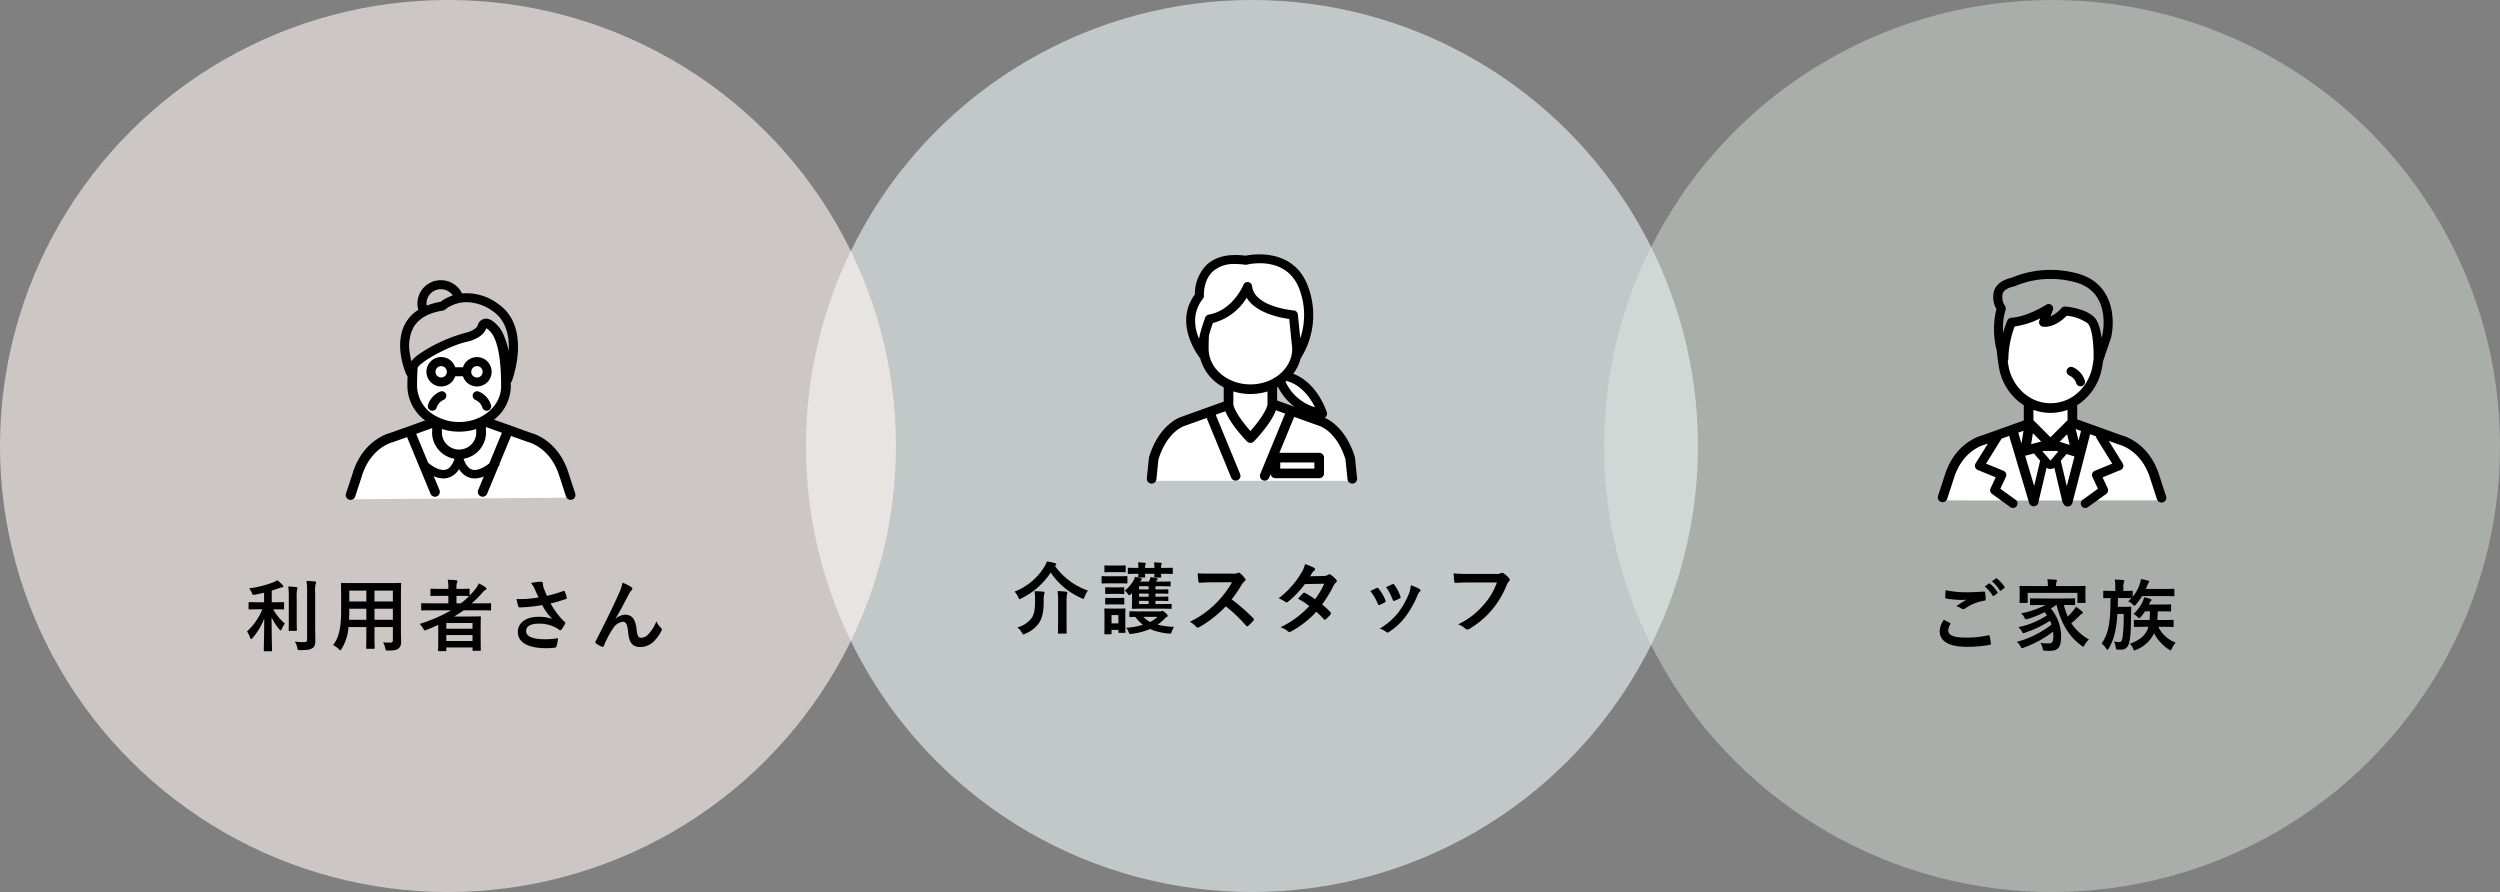 <svg xmlns="http://www.w3.org/2000/svg" width="639" height="228" viewBox="0 0 639 228">
  <rect x="0" y="0" width="639" height="228" fill="#808080" stroke="none"/>
  <g id="グループ_13146" data-name="グループ 13146" transform="translate(-364 -2364)">
    <g id="グループ_12176" data-name="グループ 12176" transform="translate(570.011 2364)">
      <circle id="楕円形_856" data-name="楕円形 856" cx="114" cy="114" r="114" transform="translate(-0.011)" fill="#eff7f7" opacity="0.6"/>
      <g id="グループ_3273" data-name="グループ 3273" transform="translate(52.597 62.15)">
        <path id="パス_11397" data-name="パス 11397" d="M-53.82-15.98c.14-.12.2-.2.2-.3,0-.14-.16-.26-.34-.3A13.14,13.14,0,0,0-56.04-17a5.438,5.438,0,0,1-.7,1.46A15.548,15.548,0,0,1-64.28-9.3a4.7,4.7,0,0,1,.92,1.42c.16.34.24.5.36.5a1.269,1.269,0,0,0,.48-.22,18.752,18.752,0,0,0,7.48-6.58A18.141,18.141,0,0,0-47.2-7.64a1.573,1.573,0,0,0,.46.18c.16,0,.22-.16.36-.52a5.9,5.9,0,0,1,.86-1.58,17.347,17.347,0,0,1-8.44-6.3ZM-63.58-.16A5.616,5.616,0,0,1-62.4,1.2c.18.32.28.44.4.44a1.494,1.494,0,0,0,.48-.2A7.791,7.791,0,0,0-57.96-1.4c.78-1.28,1.12-2.8,1.12-5.6a5.933,5.933,0,0,1,.12-1.62,1.261,1.261,0,0,0,.1-.44c0-.14-.12-.22-.34-.24-.66-.06-1.52-.1-2.22-.1a14.434,14.434,0,0,1,.14,2.34c0,2.14-.18,3.36-.76,4.34A6.561,6.561,0,0,1-63.58-.16Zm10.42-1.18c0,1.64-.04,2.44-.04,2.58,0,.18.02.2.22.2h1.78c.22,0,.24-.02.24-.2,0-.12-.04-.94-.04-2.58V-6.4a14.08,14.08,0,0,1,.1-2.16,2.217,2.217,0,0,0,.1-.5c0-.12-.1-.2-.3-.22-.66-.08-1.42-.14-2.2-.16a20.836,20.836,0,0,1,.14,3.06Zm18.9-7.62c-.02.3,0,.62,0,.98v1.12c0,1.02-.04,1.58-.04,1.74,0,.2,0,.22.22.22.12,0,.74-.04,2.56-.04h4.6c1.82,0,2.44.04,2.56.04.2,0,.22-.02.22-.22v-.8c0-.22-.02-.24-.22-.24-.12,0-.74.04-2.56.04h-1.36v-.82h.96c1.28,0,2,.04,2.12.04.2,0,.22-.02.22-.24V-7.8c0-.22-.02-.24-.22-.24-.12,0-.84.04-2.14.04h-.94v-.8h.94c1.3,0,2,.04,2.12.04.22,0,.24-.02.24-.22v-.7c0-.2-.02-.22-.24-.22-.12,0-.82.04-2.12.04h-.94v-.82h1.4c1.62,0,2.14.04,2.26.04.2,0,.22-.02.22-.22v-.82c0-.2-.02-.22-.22-.22-.12,0-.64.04-2.26.04h-1.26l.06-.1a1.187,1.187,0,0,1,.26-.36.258.258,0,0,0,.14-.22c0-.06-.06-.12-.2-.16-.46-.1-1.08-.24-1.66-.34a2.561,2.561,0,0,1-.18.64l-.26.54h-2.2a2.055,2.055,0,0,1,.28-.36.344.344,0,0,0,.16-.26c0-.1-.04-.12-.3-.22a9.569,9.569,0,0,0-1.48-.38,4.1,4.1,0,0,1-.44,1.06A10.31,10.31,0,0,1-36.1-9.54a4.176,4.176,0,0,1,.78.86c.14.18.22.3.34.3s.26-.1.48-.32Zm1.8-.9v-.82h2.44v.82Zm0,3.74v-.82h2.44v.82Zm0-1.88v-.8h2.44V-8Zm.26,3.76c-1.78,0-2.4-.04-2.52-.04-.2,0-.22.02-.22.24v1.02c0,.2.02.22.22.22.08,0,.46-.02,1.3-.04A9.416,9.416,0,0,0-31.46-.82a20.263,20.263,0,0,1-4.3.78,3.706,3.706,0,0,1,.6,1.02c.24.6.26.6.88.5A16.946,16.946,0,0,0-29.66.26,15.509,15.509,0,0,0-24.9,1.42c.6.06.6.06.82-.54A4.193,4.193,0,0,1-23.5-.28a22.543,22.543,0,0,1-4.22-.56A14.681,14.681,0,0,0-26-2.32a2.037,2.037,0,0,1,.6-.48c.18-.1.24-.18.24-.36,0-.14-.1-.3-.6-.74-.48-.42-.66-.48-.76-.48a.675.675,0,0,0-.24.08,1.234,1.234,0,0,1-.5.06Zm4.48,1.4a9.253,9.253,0,0,1-1.92,1.3,6.838,6.838,0,0,1-1.72-1.3Zm-8.26-.4c0-.94.04-1.42.04-1.54,0-.2-.02-.22-.22-.22-.14,0-.56.04-1.88.04h-1.2c-1.3,0-1.74-.04-1.86-.04-.22,0-.24.02-.24.22,0,.14.04.62.04,1.88v1.28c0,2.42-.04,2.88-.04,3,0,.2.02.22.24.22h1.4c.18,0,.2-.02.2-.22V.48h1.76v.54c0,.2.02.22.2.22h1.38c.2,0,.22-.02.22-.22,0-.12-.04-.56-.04-2.88Zm-1.76-.06v2.12H-39.5V-3.3Zm5.1-12.06c-1.74,0-2.36-.04-2.48-.04-.2,0-.22.02-.22.22v1.14c0,.2.02.22.22.22.12,0,.74-.04,2.48-.04-.02.42-.04.64-.04.74,0,.2.02.22.22.22h1.34c.2,0,.22-.02.22-.22,0-.08-.04-.32-.04-.74h2.4c-.02.42-.04.64-.04.74,0,.2.02.22.22.22h1.32c.22,0,.24-.02.24-.22,0-.08-.04-.32-.04-.74h.1c1.9,0,2.56.04,2.68.04.2,0,.22-.02.22-.22v-1.14c0-.2-.02-.22-.22-.22-.12,0-.78.04-2.68.04h-.1v-.28a1.158,1.158,0,0,1,.12-.62.384.384,0,0,0,.08-.24c0-.08-.1-.14-.26-.16-.56-.06-1.12-.1-1.74-.12a6.575,6.575,0,0,1,.1,1.28v.14h-2.4v-.28a1.128,1.128,0,0,1,.14-.62.384.384,0,0,0,.08-.24c0-.06-.1-.14-.26-.16-.56-.06-1.14-.1-1.76-.12a6.575,6.575,0,0,1,.1,1.28Zm-7,2.14c-1.56,0-2.06-.04-2.18-.04-.2,0-.22.02-.22.22v1.42c0,.22.02.24.22.24.12,0,.62-.04,2.18-.04h1.8c1.56,0,2.08.04,2.18.04.2,0,.22-.02.22-.24v-1.42c0-.2-.02-.22-.22-.22-.1,0-.62.04-2.18.04Zm.4-2.74c-1.32,0-1.74-.04-1.86-.04-.2,0-.22.02-.22.22v1.32c0,.2.02.22.22.22.12,0,.54-.04,1.86-.04h1.28c1.32,0,1.72.04,1.84.04.22,0,.24-.02.24-.22v-1.32c0-.2-.02-.22-.24-.22-.12,0-.52.04-1.84.04Zm.08,5.58c-1.24,0-1.62-.04-1.74-.04-.2,0-.22.02-.22.22v1.3c0,.2.02.22.22.22.12,0,.5-.04,1.74-.04h.96c1.22,0,1.6.04,1.72.04.22,0,.24-.02.24-.22v-1.3c0-.2-.02-.22-.24-.22-.12,0-.5.04-1.72.04Zm0,2.7c-1.24,0-1.62-.04-1.74-.04-.2,0-.22.02-.22.22v1.28c0,.2.02.22.22.22.12,0,.5-.04,1.74-.04h.96c1.22,0,1.6.04,1.72.04.22,0,.24-.02.24-.22V-7.5c0-.2-.02-.22-.24-.22-.12,0-.5.04-1.72.04Zm25.08-6.22c-1.3,0-2.3,0-3.38-.08a11.652,11.652,0,0,0,.18,2.08c.04.22.1.36.26.34,1.08-.08,2.12-.12,3.16-.12l5.16-.02a24.532,24.532,0,0,1-3.76,5.02,24.294,24.294,0,0,1-7.04,5.1,5.479,5.479,0,0,1,1.68,1.3.447.447,0,0,0,.34.18,1.266,1.266,0,0,0,.46-.16A28.774,28.774,0,0,0-10.3-5.54,36.406,36.406,0,0,1-5.1-.58a.411.411,0,0,0,.28.16.346.346,0,0,0,.24-.12A10.717,10.717,0,0,0-3.24-1.9a.5.5,0,0,0,.14-.3.455.455,0,0,0-.16-.28A47.024,47.024,0,0,0-8.8-7.32a31.561,31.561,0,0,0,2.56-3.74,3.663,3.663,0,0,1,.74-.88.552.552,0,0,0,.26-.4.533.533,0,0,0-.1-.26A7.291,7.291,0,0,0-6.64-14a.661.661,0,0,0-.34-.16.333.333,0,0,0-.22.08,2.937,2.937,0,0,1-1.38.18Zm25.32.68c.34-.52.46-.72.62-1a1.672,1.672,0,0,1,.42-.42.54.54,0,0,0,.24-.4.351.351,0,0,0-.22-.32,12.6,12.6,0,0,0-2.34-.98,7.377,7.377,0,0,1-1.08,2.46A22.314,22.314,0,0,1,3.22-7.6a8.333,8.333,0,0,1,1.68.92.458.458,0,0,0,.32.14.717.717,0,0,0,.4-.18,24.152,24.152,0,0,0,4.28-4.5l4.96-.1a19.282,19.282,0,0,1-2.34,3.96,20.054,20.054,0,0,0-2.58-1.6.519.519,0,0,0-.2-.08.378.378,0,0,0-.26.14c-.46.42-.88.94-1.32,1.42A16.719,16.719,0,0,1,11.04-5.6,24.252,24.252,0,0,1,3.68-.18,5.683,5.683,0,0,1,5.58.84a.6.6,0,0,0,.38.18,1.089,1.089,0,0,0,.5-.18,24.373,24.373,0,0,0,6.38-5,22.165,22.165,0,0,1,1.94,1.94A.347.347,0,0,0,15-2.1a.416.416,0,0,0,.24-.1,12.293,12.293,0,0,0,1.24-1.26.387.387,0,0,0,.12-.26A.4.4,0,0,0,16.48-4a17.78,17.78,0,0,0-2.16-2.02,31.217,31.217,0,0,0,2.94-4.84,2.508,2.508,0,0,1,.6-.76.512.512,0,0,0,.22-.38.489.489,0,0,0-.16-.36,6.479,6.479,0,0,0-1.36-1.22.688.688,0,0,0-.36-.16.585.585,0,0,0-.34.14,1.957,1.957,0,0,1-1.1.3Zm15.42,3.8A11.822,11.822,0,0,1,28.54-6.2c.1.28.22.38.5.28a8.3,8.3,0,0,0,1.28-.62c.16-.1.24-.16.24-.28a1.353,1.353,0,0,0-.08-.3,10.71,10.71,0,0,0-1.72-2.96.358.358,0,0,0-.52-.14C27.82-10.02,27.34-9.8,26.66-9.42Zm4.02-1.02a13.607,13.607,0,0,1,1.68,3.2c.1.28.18.38.4.3a8.26,8.26,0,0,0,1.38-.62c.26-.14.3-.24.2-.54a11.55,11.55,0,0,0-1.54-2.92.352.352,0,0,0-.52-.16C31.94-11.04,31.48-10.82,30.68-10.44Zm6.3-.48a7.205,7.205,0,0,1-.46,2.12,20.709,20.709,0,0,1-2.7,4.82A17.39,17.39,0,0,1,29.02.18a4.515,4.515,0,0,1,1.7.84.458.458,0,0,0,.32.14.868.868,0,0,0,.48-.22,16.016,16.016,0,0,0,4.12-3.86,24.388,24.388,0,0,0,3.02-5.32,2.756,2.756,0,0,1,.6-1.02c.16-.14.22-.24.22-.36s-.1-.22-.26-.34A9.511,9.511,0,0,0,36.98-10.92ZM59-11.64a16.834,16.834,0,0,1-3.38,5.7,19.329,19.329,0,0,1-6.54,5A5.947,5.947,0,0,1,50.94.16a.7.7,0,0,0,.5.22A.968.968,0,0,0,51.98.2a22.427,22.427,0,0,0,5.68-4.76,23.552,23.552,0,0,0,3.88-6.5,2.408,2.408,0,0,1,.46-.78.682.682,0,0,0,.28-.5.5.5,0,0,0-.14-.34A6.155,6.155,0,0,0,60.68-14a.978.978,0,0,0-.38-.1.564.564,0,0,0-.3.08,1.913,1.913,0,0,1-1.1.2H51.76a35,35,0,0,1-3.84-.14c.04.58.12,1.62.18,2.02.04.28.12.42.38.4.86-.04,2-.1,3.3-.1Z" transform="translate(65 98.367)"/>
        <g id="グループ_3976" data-name="グループ 3976" transform="translate(-621.608 -6302.15)">
          <path id="パス_6935" data-name="パス 6935" d="M6541.4,6362.892h51.959l-1.749-8.231-4.985-6.169-5.744-2.527-6.364-1.526-2.14-1.188-.292-3.961,1.6-1.677,1.849,2.385s3.14,3.245,3.284,3.253,5.22,2.17,5.367,2.181a6.588,6.588,0,0,0,.959-.271l-2.744-4.7-3.974-3.307-2.664-1.341,3.055-5.585,2.285-5.28.666-7.5-2.622-6.357-4.852-4.008-5.906-.9h-4.921l-5.917.9-2.47,2.408-1.454,4.283.22,2.09-1.989,2.7-.572,3.951.9,4.307,2.624,3.034.7,3.771,2.375,3.006,3.534,2.356-.209,5.09s-7.477,2.1-7.368,2.092-6.886,2.623-6.886,2.623l-3.616,4.46-1.661,4.642Z" transform="translate(-5884)" fill="#fff"/>
          <path id="パス_6931" data-name="パス 6931" d="M152.939,58.481l-.528-5.2a1.219,1.219,0,0,0-.048-.236c-2.134-6.964-6.146-9.366-7.731-10.066a1.138,1.138,0,0,0,.349-.268,1.153,1.153,0,0,0,.229-1.094c-.1-.319-2.423-7.544-8.6-9.86a10.843,10.843,0,0,0,1.924-3.995,1.185,1.185,0,0,0,.1-.109A20.713,20.713,0,0,0,140.33,9.279c-3.683-9.765-14.2-8.052-15.908-7.7-4.328-.567-7.678.228-9.952,2.36a10.555,10.555,0,0,0-2.994,7.543c-5.635,7.591,1.243,16.179,1.314,16.267.012.015.029.025.041.04a11.8,11.8,0,0,0,6.022,7.443v3.641l-10.737,3.861c-.625.2-5.813,2.046-8.343,10.306a1.283,1.283,0,0,0-.048.236l-.528,5.2a1.23,1.23,0,0,0,1.1,1.348,1.071,1.071,0,0,0,.126.007,1.23,1.23,0,0,0,1.222-1.107l.517-5.081c2.229-7.144,6.5-8.508,6.676-8.56a.751.751,0,0,0,.083-.027l5.559-2,6.271,15.231a1.231,1.231,0,1,0,2.276-.937L116.8,42.228l2.478-.891c1.249,3.193,4.707,6.877,5.52,7.717l.02.017.007.011c.007.006.016.008.022.014a1.219,1.219,0,0,0,.376.243l.019.006a1.2,1.2,0,0,0,.879,0l.019-.006a1.219,1.219,0,0,0,.376-.243c.007-.006.016-.008.022-.014l.007-.011.02-.017c.835-.861,4.448-4.719,5.607-7.966l2.378.854L128.2,57.356a1.231,1.231,0,1,0,2.276.937l.374-.908a1.226,1.226,0,0,0,1.214,1.072h11.189a1.231,1.231,0,0,0,1.231-1.231V53.192a1.231,1.231,0,0,0-1.231-1.231H133.081l3.768-9.152c0-.011.006-.024.011-.035l6.428,2.31c.181.054,4.457,1.418,6.686,8.563l.517,5.081a1.23,1.23,0,0,0,1.222,1.107c.042,0,.085,0,.126-.007a1.23,1.23,0,0,0,1.1-1.348m-19.645-4.058h8.728V56h-8.728Zm-.792-15.83v-3.36c.073-.039.144-.079.216-.119a14.411,14.411,0,0,0,4.2,5.067Zm2.145-4.8c.1-.08.193-.159.287-.242a1.109,1.109,0,0,0,.265.136c3.67,1.07,5.887,4.443,6.978,6.635a12.084,12.084,0,0,1-7.53-6.529M113.54,12.577a1.16,1.16,0,0,0,.248-.8c0-.039-.229-3.843,2.27-6.171a8.2,8.2,0,0,1,5.789-1.9,17.784,17.784,0,0,1,2.462.183,1.166,1.166,0,0,0,.44-.025c.412-.1,10.161-2.427,13.424,6.226a18.612,18.612,0,0,1,.564,11.541c-.1.377-.209.738-.322,1.076L137.8,16.6a1.153,1.153,0,0,0-1.057-1.033c-.021,0-.516-.043-1.281-.164-2.684-.421-8.7-1.811-9.326-5.811-.012-.08-.03-.158-.038-.24a1.153,1.153,0,0,0-2.216-.316c0,.011-.094.222-.258.551-.765,1.527-3.3,5.81-7.961,6.909-.215.051-.425.109-.648.146a1.152,1.152,0,0,0-.91.779c-.117.354-.237.71-.359,1.067a28.044,28.044,0,0,0-1.166,4.117c-.011.063-.028.126-.039.189-1.148-2.727-1.843-6.634,1-10.213m1.45,12.765c0-1.193.026-2.3.075-3.353.235-.923.547-1.85.857-2.761.052-.15.1-.3.153-.449a14.238,14.238,0,0,0,8.637-6.452c2.361,3.9,8.489,5.1,10.884,5.426l.766,7.571v.018c0,5.034-4.794,9.129-10.687,9.129s-10.686-4.095-10.686-9.129m10.686,11.59a14.652,14.652,0,0,0,4.364-.661v3.351c-.281,1.657-2.447,4.616-4.364,6.766-1.919-2.154-4.088-5.118-4.364-6.774V36.271a14.652,14.652,0,0,0,4.364.661" transform="translate(556.933 6303.777)"/>
        </g>
      </g>
    </g>
    <g id="グループ_12177" data-name="グループ 12177" transform="translate(774.011 2364)">
      <ellipse id="楕円形_857" data-name="楕円形 857" cx="114.5" cy="114" rx="114.5" ry="114" transform="translate(-0.011 0)" fill="#e6f4eb" opacity="0.4"/>
      <g id="グループ_3274" data-name="グループ 3274" transform="translate(71.661 72.37)">
        <path id="パス_11398" data-name="パス 11398" d="M-27.82-6.46A5.278,5.278,0,0,0-28.88-3.6C-28.88-1-26.62.44-22,.44a31.744,31.744,0,0,0,5.86-.48c.24-.04.36-.12.34-.3a16.723,16.723,0,0,0-.32-1.96c-.04-.18-.14-.24-.42-.18a25.444,25.444,0,0,1-5.42.58c-3.44,0-4.74-.62-4.74-1.88a3.287,3.287,0,0,1,.52-1.52c.1-.16.08-.26-.1-.36C-26.8-5.94-27.3-6.2-27.82-6.46Zm.44-7.56c-.04.72-.08,1.3-.08,1.78,0,.24.08.32.26.36a23.931,23.931,0,0,0,3.68.34,12.212,12.212,0,0,0,1.46-.06c-.7.42-1.58.98-2.62,1.66a4.779,4.779,0,0,1,1.4.64.84.84,0,0,0,.42.12.852.852,0,0,0,.5-.18,11.652,11.652,0,0,1,4.9-1.98c.24-.02.34-.14.34-.42a11.674,11.674,0,0,0-.18-1.7c-.02-.16-.1-.24-.3-.22-1.28.1-2.7.18-4.16.18A25.231,25.231,0,0,1-27.38-14.02Zm10-.96a9.924,9.924,0,0,1,2.02,2.32.209.209,0,0,0,.34.06l.84-.62a.2.2,0,0,0,.06-.32,9.2,9.2,0,0,0-1.9-2.14c-.12-.1-.2-.12-.3-.04Zm1.84-1.32a9.461,9.461,0,0,1,2,2.3.205.205,0,0,0,.34.06l.8-.62a.231.231,0,0,0,.06-.36,8.352,8.352,0,0,0-1.9-2.06c-.12-.1-.18-.12-.3-.04ZM.98-10.24C2.14-5.7,3.98-2.32,7.36.16c.22.14.34.24.42.24.14,0,.22-.14.4-.46A5.7,5.7,0,0,1,9.26-1.44a12.9,12.9,0,0,1-4.5-4.14c.58-.46,1.2-1.02,1.8-1.6.42-.42.62-.7.88-.8a.342.342,0,0,0,.26-.3c0-.12-.08-.24-.3-.4A13,13,0,0,0,5.94-9.8a8.459,8.459,0,0,1-.86,1.2A16.262,16.262,0,0,1,3.84-7.3a16.345,16.345,0,0,1-.98-2.94c1.86,0,2.52.04,2.64.04.2,0,.22-.02.22-.24V-11.7c0-.22-.02-.24-.22-.24-.12,0-.78.04-2.7.04H-2.88c-1.9,0-2.56-.04-2.68-.04-.22,0-.24.02-.24.24v1.26c0,.22.02.24.24.24.12,0,.78-.04,2.68-.04h1.04A23.006,23.006,0,0,1-8.1-8.1a3.565,3.565,0,0,1,.92,1.18c.22.38.24.4.82.24a24.784,24.784,0,0,0,4.3-1.74c.22.28.4.56.58.84a21,21,0,0,1-7.28,3,4.648,4.648,0,0,1,.88,1.12c.16.3.24.42.38.42a2.1,2.1,0,0,0,.48-.14A27.938,27.938,0,0,0-.7-6.2a9.77,9.77,0,0,1,.4.96A24.844,24.844,0,0,1-9.18-.82,3.426,3.426,0,0,1-8.24.34c.16.32.24.44.4.44A2.1,2.1,0,0,0-7.36.64,27.854,27.854,0,0,0,.1-3.42,9.507,9.507,0,0,1,.16-2.34C.16-.66-.22-.42-1.06-.42A19.191,19.191,0,0,1-3.14-.54,4.164,4.164,0,0,1-2.56.9c.1.5.1.5.64.54a9.216,9.216,0,0,0,1.04.04c2.34,0,3.02-.94,3.02-3.74A11.072,11.072,0,0,0-.48-9.34a15.921,15.921,0,0,0,1.36-.9ZM.86-15.08v-.04a3.027,3.027,0,0,1,.1-1,1.129,1.129,0,0,0,.12-.4c0-.08-.1-.16-.3-.18-.7-.06-1.44-.1-2.16-.12a7.3,7.3,0,0,1,.14,1.7v.04H-5.62c-1.84,0-2.5-.04-2.64-.04-.2,0-.22.02-.22.22,0,.14.04.46.04,1.12v.66c0,1.7-.04,2.02-.04,2.14,0,.2.02.22.22.22h1.64c.2,0,.22-.02.22-.22v-2.36H6.32v2.36c0,.2.02.22.22.22H8.18c.2,0,.22-.02.22-.22,0-.12-.04-.44-.04-2.14v-.82c0-.5.04-.84.04-.96,0-.2-.02-.22-.22-.22-.14,0-.8.04-2.64.04Zm17.2,3.06c1.28,0,1.84.04,2.06.04-.26.28-.52.54-.82.82a3.636,3.636,0,0,1,1.12.74c.24.24.36.38.46.38s.2-.12.4-.34a14.887,14.887,0,0,0,1.56-2.14H28.5c1.7,0,2.28.04,2.38.04.2,0,.22-.02.22-.22v-1.46c0-.2-.02-.22-.22-.22-.1,0-.68.04-2.38.04H23.8c.14-.3.26-.6.38-.9a2.5,2.5,0,0,1,.34-.7.45.45,0,0,0,.16-.28c0-.12-.1-.2-.34-.26a12.625,12.625,0,0,0-1.8-.38,6.115,6.115,0,0,1-.3,1.28,9.788,9.788,0,0,1-1.8,3.24v-1.3c0-.22-.02-.24-.22-.24-.12,0-.62.04-2.16.04v-.96a3.7,3.7,0,0,1,.12-1.22,1.129,1.129,0,0,0,.12-.4c0-.12-.12-.2-.32-.2-.74-.08-1.36-.1-2.12-.12A8.634,8.634,0,0,1,16-14.8v.96h-.7c-1.54,0-2.04-.04-2.16-.04-.2,0-.22.02-.22.24v1.44c0,.2.02.22.22.22.1,0,.52-.02,1.64-.04C14.74-6.8,14.56-3.28,12.5-.4A4.4,4.4,0,0,1,13.62.86c.16.22.26.34.36.34s.2-.12.34-.34c1.42-2.36,1.98-5.12,2.22-8.82h1.6a39.422,39.422,0,0,1-.3,6.04c-.18.92-.3,1.14-.86,1.14a6.315,6.315,0,0,1-1.32-.14A5.074,5.074,0,0,1,16.12.6c.06.5.1.54.42.56.28.02.54.02.84.02A1.971,1.971,0,0,0,19.46-.38c.36-1.14.54-2.72.56-7.04.02-.9.02-1.54.06-2.16,0-.2-.04-.24-.24-.24-.12,0-.34.04-1.2.04H16.62c.04-.7.04-1.46.06-2.24ZM28.12-4.66c1.82,0,2.46.04,2.58.04.18,0,.2-.02.2-.2v-1.4c0-.2-.02-.22-.2-.22-.12,0-.76.04-2.58.04H26.74c.06-.68.1-1.42.1-2.22h.4c1.98,0,2.66.04,2.78.04.22,0,.24-.02.24-.2v-1.4c0-.2-.02-.22-.24-.22-.12,0-.8.04-2.78.04H24.58l.12-.22a1.885,1.885,0,0,1,.4-.66c.1-.1.16-.14.16-.28,0-.1-.1-.2-.26-.26a12,12,0,0,0-1.64-.42,5.885,5.885,0,0,1-.42,1.22,10.705,10.705,0,0,1-2.28,3.04,4.556,4.556,0,0,1,.98.72c.24.24.34.36.46.36s.22-.12.44-.36a12.294,12.294,0,0,0,1.06-1.4h1.24a19.154,19.154,0,0,1-.08,2.22H23.52c-1.82,0-2.46-.04-2.56-.04-.2,0-.22.02-.22.22v1.4c0,.18.02.2.22.2.1,0,.74-.04,2.56-.04h.94c-.58,2.04-1.94,3.28-4.76,4.34A2.793,2.793,0,0,1,20.52.86c.14.36.22.5.38.5a1.375,1.375,0,0,0,.46-.16A8.42,8.42,0,0,0,25.9-3a11.38,11.38,0,0,0,3.78,4.14.945.945,0,0,0,.42.18c.16,0,.24-.16.4-.52a5.189,5.189,0,0,1,.92-1.42A8.017,8.017,0,0,1,27-4.66Z" transform="translate(43 92.507)"/>
        <g id="グループ_3977" data-name="グループ 3977" transform="translate(-718.599 -6307.37)">
          <path id="パス_6936" data-name="パス 6936" d="M6617.213,6362.892c.151.069,56.538,0,56.538,0l-3.773-9.641-3.937-4.63-15.475-5.956.308-4.341,2.78-3.124,2.748-4.263,1.344-7.207-2.225-7.21-6.69-2.439-1.278.982-2.392,1.458-1.46.526v-2.6l-1.872,1.1-4.328,1.5h-2.687l-.99,2.423-.442,4.63-.9,1.29.9,5.547,2.767,4.6,3.126,2.484.295.76-.295,4.293-8.5,3.1-5.972,2.438-2.28,1.59-2.153,3.668S6617.062,6362.823,6617.213,6362.892Z" transform="translate(-5884)" fill="#fff"/>
          <g id="グループ_3970" data-name="グループ 3970">
            <path id="パス_6932" data-name="パス 6932" d="M249.539,57.819l-1.686-5.184c-2.523-8.234-8.705-10.1-9.536-10.316L226.83,38.188V34.65c0-.025-.006-.05-.007-.075a14.326,14.326,0,0,0,6.311-9.417c.114-.629.209-1.235.3-1.829l2.022-5.949a.919.919,0,0,0,.03-.106c1.08-4.56.692-13.844-8.5-16.339a25.852,25.852,0,0,0-16.945,1.057c-2.284.53-3.76,1.584-4.392,3.136a6.041,6.041,0,0,0,.53,4.859,21.757,21.757,0,0,0,.116,10.738c.109,1.369.3,2.839.581,4.427a14.238,14.238,0,0,0,6.31,9.431c0,.022-.007.043-.007.066v3.82l-10.705,3.837c-.829.214-7.011,2.073-9.529,10.263l-1.692,5.187a1.229,1.229,0,0,0,.788,1.549,1.259,1.259,0,0,0,.381.061,1.23,1.23,0,0,0,1.168-.848l1.7-5.207c2.217-7.21,7.6-8.577,7.817-8.631a1.313,1.313,0,0,0,.14-.04l.764-.274-3.154,5.082a1.153,1.153,0,0,0,.542,1.674L206,53.008l-1.31,2.807a1.152,1.152,0,0,0,.37,1.421l4.684,3.383a1.152,1.152,0,1,0,1.35-1.868l-1.062-.766-2.85-2.059,1.419-3.04a1.151,1.151,0,0,0-.609-1.553l-4.463-1.826,3.35-5.4.615-.992v0l1.948-.7,5.1,17.128a1.23,1.23,0,0,0,1.176.878,1.248,1.248,0,0,0,.352-.052,1.226,1.226,0,0,0,.872-1.15L219,50.559a1.763,1.763,0,0,0,1.988,0l2.058,8.707a.985.985,0,0,0,.226.416,1.221,1.221,0,0,0,.831.738,1.241,1.241,0,0,0,.308.039,1.228,1.228,0,0,0,1.189-.922l4.53-17.548,1.524.548a1.146,1.146,0,0,0,.168.582l.615.992,3.35,5.4-4.463,1.826a1.152,1.152,0,0,0-.608,1.553l1.418,3.04-2.85,2.059-1.061.766a1.152,1.152,0,1,0,1.349,1.868l4.684-3.383a1.151,1.151,0,0,0,.37-1.421l-1.309-2.807,4.6-1.884a1.152,1.152,0,0,0,.542-1.674L234.9,43.7l2.648.952a1.222,1.222,0,0,0,.142.042c.055.013,5.578,1.357,7.821,8.679l1.693,5.2a1.231,1.231,0,1,0,2.341-.761m-24.633-13.09-2.588-.8,1.921-1.92Zm-9.412-2.994,2.129,2.129-2.571.682ZM207.787,5.99c.342-.833,1.312-1.431,2.88-1.776a1.125,1.125,0,0,0,.266-.094,23.648,23.648,0,0,1,15.448-.961c6.846,1.859,7.391,8.071,7.156,11.418a15.306,15.306,0,0,1-.288,2.117l-.2.575c-.3-2.241-.916-4.436-2.12-5.44a9.431,9.431,0,0,0-2.75-1.521,17.26,17.26,0,0,0-4.421-.956c-.024,0-.048,0-.072,0a1.154,1.154,0,0,0-.885.414A9,9,0,0,1,220,11.906l.612-1.651a1.147,1.147,0,0,0-.147-1.067,1.134,1.134,0,0,0-.217-.236,1.157,1.157,0,0,0-1.35-.062c-.009.007-.179.117-.476.295-1.3.776-5.038,2.836-8.454,3.031-.021,0-.039.01-.059.011a1.15,1.15,0,0,0-.93.674,24.849,24.849,0,0,0-1.076,3.134,15.411,15.411,0,0,1,.622-5.817,1.138,1.138,0,0,0,.051-.359,1.154,1.154,0,0,0-.18-.637,4.1,4.1,0,0,1-.605-3.233M209.3,24.723c-.087-.49-.162-.964-.231-1.431a1.126,1.126,0,0,0,.162-.558,25,25,0,0,1,1.608-8.283,21.325,21.325,0,0,0,6.528-2.079l-.22.593a1.153,1.153,0,0,0,.976,1.549c2.708.232,5.081-1.842,6.025-2.807a11.22,11.22,0,0,1,5.311,1.893c1.23,1.024,1.638,5.781,1.56,9.2-.088.618-.187,1.251-.307,1.912-.843,4.646-4.79,9.348-10.707,9.348-5.877,0-9.9-4.814-10.705-9.344M220,36.528a12.819,12.819,0,0,0,4.364-.761V38.4L220,42.765,215.641,38.4V35.771a12.9,12.9,0,0,0,4.364.756m-6.9,4.58-.513,3.255-.826-2.775Zm.405,6.334a1.276,1.276,0,0,0,.351-.034l1.962-.52a1.821,1.821,0,0,0,.224.352l1.307,1.521-1.528,6.458Zm4.416-1.112.243-.065h3.373l.454.139-2,2.332Zm6.242,8.923-1.535-6.492,1.307-1.522a1.834,1.834,0,0,0,.125-.2l2.059.635Zm3-11.634-.724-2.955,1.361.49Z" transform="translate(541.031 6304)"/>
            <path id="パス_6933" data-name="パス 6933" d="M232.03,32.407a3.212,3.212,0,0,1,1.72,1.861,1.152,1.152,0,0,0,1.124.9,1.2,1.2,0,0,0,.251-.028A1.153,1.153,0,0,0,236,33.765a5.477,5.477,0,0,0-3.085-3.487,1.152,1.152,0,1,0-.884,2.128" transform="translate(533.825 6298.578)"/>
          </g>
        </g>
      </g>
    </g>
    <g id="グループ_12178" data-name="グループ 12178" transform="translate(364.011 2364)">
      <ellipse id="楕円形_855" data-name="楕円形 855" cx="114.5" cy="114" rx="114.5" ry="114" transform="translate(-0.011 0)" fill="#fff7f4" opacity="0.6"/>
      <g id="グループ_3272" data-name="グループ 3272" transform="translate(62.547 70.229)">
        <path id="パス_11396" data-name="パス 11396" d="M-49.5-9.14a15.773,15.773,0,0,1-3.92,5.66,7.45,7.45,0,0,1,.8,1.6c.08.24.16.34.26.34s.2-.1.36-.28a16.635,16.635,0,0,0,2.98-4.96c-.02,4.56-.12,7.8-.12,8.16,0,.18.02.2.22.2h1.66c.22,0,.24-.02.24-.2,0-.36-.12-3.64-.12-8.46a13.852,13.852,0,0,0,1.98,3.06c.14.18.26.28.34.28.1,0,.18-.12.28-.36a5.805,5.805,0,0,1,.8-1.38,13.32,13.32,0,0,1-3-3.66h.16c1.72,0,2.3.04,2.42.04.2,0,.22-.02.22-.22v-1.44c0-.2-.02-.22-.22-.22-.12,0-.7.04-2.42.04h-.52v-2.98c.6-.18,1.16-.38,1.7-.56a3.818,3.818,0,0,1,.88-.26c.22,0,.38-.08.38-.24,0-.14-.06-.22-.2-.38a8.159,8.159,0,0,0-1.34-1.2,5.974,5.974,0,0,1-1.02.52,26.282,26.282,0,0,1-6.18,1.54,4.589,4.589,0,0,1,.66,1.1c.24.62.24.62.82.52.8-.14,1.58-.32,2.34-.5v2.44h-1.3c-1.74,0-2.32-.04-2.44-.04-.2,0-.22.02-.22.22v1.44c0,.2.02.22.22.22.12,0,.7-.04,2.44-.04ZM-36-13.58a6.3,6.3,0,0,1,.12-2.04.938.938,0,0,0,.12-.42c0-.1-.12-.2-.32-.22-.68-.08-1.4-.12-2.14-.14a16.992,16.992,0,0,1,.16,2.86V-1.52c0,.64-.24.78-.88.78a18.33,18.33,0,0,1-2.28-.14A4.206,4.206,0,0,1-40.58.66c.14.64.14.64.76.64,1.94-.02,2.58-.14,3.14-.52.58-.38.72-.96.72-1.94,0-1-.04-2.58-.04-3.98Zm-6.74,7.1c0,1.7-.04,2.52-.04,2.64,0,.2.02.22.22.22h1.66c.2,0,.22-.02.22-.22,0-.12-.04-.94-.04-2.64V-12a10.267,10.267,0,0,1,.08-2.14,1.589,1.589,0,0,0,.12-.44c0-.12-.08-.2-.28-.22a17.527,17.527,0,0,0-2.08-.16,21.38,21.38,0,0,1,.14,2.98Zm28.66-5.88c0-2.08.04-3.16.04-3.28,0-.22-.02-.24-.22-.24-.14,0-.82.04-2.76.04h-9.4c-1.92,0-2.62-.04-2.74-.04-.22,0-.24.02-.24.24,0,.12.04,1.2.04,3.28v3.28c0,4.82-.6,7.2-2.06,9.08A5.245,5.245,0,0,1-30,1.02c.22.22.32.32.42.32s.2-.12.36-.4A12.575,12.575,0,0,0-27.48-4.6h4.56v2.38c0,1.94-.04,2.82-.04,2.96,0,.2.02.22.22.22h1.72c.2,0,.22-.02.22-.22,0-.12-.04-1.02-.04-2.96V-4.6h4.7v3.32c0,.46-.18.66-.64.66-.66,0-1.04-.02-1.86-.08A5.148,5.148,0,0,1-18.08.82c.12.58.12.58.74.58,1.66,0,2.26-.18,2.64-.52a1.913,1.913,0,0,0,.66-1.62c0-.82-.04-1.84-.04-2.76Zm-6.76,5.9V-9.28h4.7v2.82Zm4.7-7.46v2.78h-4.7v-2.78Zm-11.2,7.46c.04-.78.06-1.64.06-2.6v-.22h4.36v2.82Zm.06-4.68v-2.78h4.36v2.78ZM-4.54-2.42c0,2.98-.04,3.66-.04,3.76,0,.2.02.22.22.22H-2.7c.2,0,.22-.02.22-.22V.62h6.7v.64c0,.18.02.2.22.2H6.1c.22,0,.24-.02.24-.2,0-.12-.04-.7-.04-3.66v-2c0-1.98.04-2.58.04-2.7,0-.22-.02-.24-.24-.24-.12,0-.98.04-2.68.04H-.48c.84-.5,1.64-1.02,2.44-1.58h4.3c1.76,0,2.38.04,2.5.04.18,0,.2-.02.2-.22V-10.5c0-.18-.02-.2-.2-.2-.12,0-.74.04-2.5.04H4a29.271,29.271,0,0,0,2.74-2.72,2.232,2.232,0,0,1,.82-.74.345.345,0,0,0,.22-.28.434.434,0,0,0-.24-.36,11.251,11.251,0,0,0-1.72-1,5.758,5.758,0,0,1-.9,1.48,18.5,18.5,0,0,1-1.44,1.62v-1.52c0-.2-.02-.22-.24-.22-.12,0-.72.04-2.52.04H.12v-.22a3.615,3.615,0,0,1,.14-1.38.984.984,0,0,0,.1-.4c0-.12-.12-.18-.32-.2-.68-.08-1.4-.12-2.16-.14a9.366,9.366,0,0,1,.16,2.06v.28H-3.78c-1.8,0-2.42-.04-2.54-.04-.2,0-.22.02-.22.22v1.42c0,.2.02.22.22.22.12,0,.74-.04,2.54-.04h1.82v1.92H-6.2c-1.76,0-2.36-.04-2.48-.04-.2,0-.22.02-.22.2v1.44c0,.2.02.22.22.22.12,0,.72-.04,2.48-.04h4.96A41.157,41.157,0,0,1-9.28-5.4,4.786,4.786,0,0,1-8.4-4.24c.2.36.28.5.44.5a1.7,1.7,0,0,0,.44-.14c1.02-.4,2-.84,2.98-1.28Zm2.06,1.38V-2.56h6.7v1.52Zm6.7-4.6v1.46h-6.7V-5.64Zm-.86-6.9a18.984,18.984,0,0,1-2.12,1.88H.12v-1.92h.6c1.8,0,2.4.04,2.52.04Zm17.74.36a27.454,27.454,0,0,1-3.16.38,24.863,24.863,0,0,1-2.5.02,15.644,15.644,0,0,0,.46,1.8c.06.24.14.36.32.36.5,0,1.42-.06,1.96-.1,1.44-.12,2.6-.28,3.86-.5a12.862,12.862,0,0,0,2.58,3.54,10.206,10.206,0,0,0-3.56-.54c-3.3,0-5.26,1.6-5.26,3.88C15.8-.7,18.34.8,23.06.8A17.855,17.855,0,0,0,25.28.66c.24-.04.32-.08.38-.28a12.219,12.219,0,0,0,.42-2.14,19.784,19.784,0,0,1-3.2.28c-3.14,0-4.96-.62-4.96-2.12,0-1.26,1.26-1.88,3.34-1.88A9.146,9.146,0,0,1,25.5-4.46a6.593,6.593,0,0,1,.82.52c.16.12.22.16.32.16.14,0,.24-.08.4-.3a7.993,7.993,0,0,0,.78-1.3.632.632,0,0,0,.12-.34c0-.1-.08-.16-.2-.26a5.493,5.493,0,0,1-.52-.44,22.778,22.778,0,0,1-3.06-4.22,31.923,31.923,0,0,0,3.98-1.16c.14-.04.22-.14.16-.34a8.684,8.684,0,0,0-.5-1.54c-.12-.22-.18-.24-.38-.14a30.782,30.782,0,0,1-4.18,1.24c-.26-.54-.44-1.02-.68-1.62a8.619,8.619,0,0,1-.32-1,2.626,2.626,0,0,1-.02-.56c0-.28-.16-.42-.68-.42a15.743,15.743,0,0,0-2.38.32,6.6,6.6,0,0,1,1,1.62C20.48-13.48,20.76-12.9,21.1-12.18Zm19.68,5.4c1.1-1.8,2.18-3.9,3.46-6.36a5.213,5.213,0,0,1,.62-.86.625.625,0,0,0,.22-.4.522.522,0,0,0-.28-.42,11.587,11.587,0,0,0-2.24-1.12,12,12,0,0,1-1,2.92c-1.1,2.5-2.94,6.32-5.86,12.04a.6.6,0,0,0-.1.28.348.348,0,0,0,.18.26,6.462,6.462,0,0,0,1.54.86c.26.08.36.04.48-.24a23.233,23.233,0,0,1,2.34-4.44,3.493,3.493,0,0,1,2.52-1.7c.7,0,1.14.58,1.32,2.58C44.24-.56,45.1.5,47.12.5A5,5,0,0,0,50.8-1.18a10.817,10.817,0,0,0,1.72-2.48A.707.707,0,0,0,52.6-4a.549.549,0,0,0-.22-.42,4.852,4.852,0,0,1-1.16-1.66A9.9,9.9,0,0,1,49.2-2.82a2.556,2.556,0,0,1-1.88.96c-.76,0-1-.66-1.16-2.12-.22-1.92-.76-3.78-2.92-3.78A3.968,3.968,0,0,0,40.8-6.74Z" transform="translate(54 94.648)"/>
        <g id="グループ_3975" data-name="グループ 3975" transform="translate(-540.558 -6306.229)">
          <g id="グループ_3972" data-name="グループ 3972">
            <path id="パス_6934" data-name="パス 6934" d="M6451.651,6363.612l2.928-9.695,3.253-4.216,14.915-5.466.475-.665-3.326-2.616-1.931-3.761v-7.774l4.045-3.566,8.454-3.313,3.423-1.292,2.453-3s1.521,1.612,1.938,2.013,2.021,3.963,2.367,4.255,1.012,6.8,1.012,6.8l-1.012,5.875-3.143,5.235-1.968,1.142,13.33,4.958,4.159,2.5,2.516,3.86,2.49,8.315Z" transform="translate(-5884)" fill="#fff"/>
            <g id="グループ_3971" data-name="グループ 3971" transform="translate(-9)">
              <path id="パス_6927" data-name="パス 6927" d="M58.665,58.951,56.97,53.767c-2.537-8.234-8.753-10.1-9.587-10.316L37.9,40.059a10.967,10.967,0,0,0,4.294-8.525c0-.331,0-.647-.008-.968a1.122,1.122,0,0,0,.3-.427c.212-.561,5.058-13.791-3.567-19.7a13.433,13.433,0,0,0-9.192-2.647,6.019,6.019,0,0,0-7.711-2.931,5.949,5.949,0,0,0-3.461,7.126,9.671,9.671,0,0,0-3.361,3.555c-3,5.527.159,12.671.3,12.973a1.137,1.137,0,0,0,.309.394c-.027.837-.043,1.706-.043,2.624a11.02,11.02,0,0,0,4.536,8.718l-8.945,3.2c-.834.215-7.05,2.081-9.581,10.3l-1.7,5.2A1.231,1.231,0,0,0,.855,60.5a1.242,1.242,0,0,0,1.56-.79l1.707-5.224c2.229-7.234,7.635-8.605,7.858-8.659a1.236,1.236,0,0,0,.143-.042l3.552-1.27,6.005,14.5a1.236,1.236,0,0,0,2.287-.937l-1.478-3.569a6.313,6.313,0,0,0,2.473.563A4.548,4.548,0,0,0,26,54.96a4.794,4.794,0,0,0,2.971-2.28,4.794,4.794,0,0,0,2.971,2.28,4.538,4.538,0,0,0,1.039.117,6.185,6.185,0,0,0,2.314-.5l-1.45,3.5a1.236,1.236,0,0,0,2.287.937l2.888-6.973.029-.029a1.072,1.072,0,0,0,.305-.779l2.9-7.007,4.35,1.555a1.273,1.273,0,0,0,.142.042c.056.013,5.608,1.357,7.864,8.679l1.7,5.2a1.237,1.237,0,0,0,2.354-.761M28.971,47.7a4.4,4.4,0,0,1-4.388-4.072V42.454a14.7,14.7,0,0,0,8.776,0v1.178A4.4,4.4,0,0,1,28.971,47.7M17.233,16.631c1.29-2.368,3.862-3.871,7.646-4.471a1.167,1.167,0,0,0,.6-.289,6.816,6.816,0,0,1,1.3-.847,9.159,9.159,0,0,1,2.371-.826,8.962,8.962,0,0,1,1.156-.15c.194-.013.394-.021.6-.021A11.778,11.778,0,0,1,37.6,12.339c3.538,2.423,4.246,6.593,4.053,10.2A20.584,20.584,0,0,0,40.3,18.283c-.145-.32-.3-.623-.46-.908-.066-.116-.135-.227-.2-.337-.025-.039-.048-.078-.075-.116a6.548,6.548,0,0,0-.411-.549c-1.394-1.651-2.619-2.333-3.757-2.09A2.271,2.271,0,0,0,33.741,15.9l-.011.035a.383.383,0,0,0-.01.056c0,.013-.37,1.267-3.435,1.955a39.58,39.58,0,0,0-11.5,5.33A10.61,10.61,0,0,0,16.776,25.1a18.27,18.27,0,0,1-.429-2.254,10.307,10.307,0,0,1,.887-6.212M22.9,6.989a3.7,3.7,0,0,1,4.461,1.32A11.183,11.183,0,0,0,24.21,9.933a17.512,17.512,0,0,0-3.517.98A3.657,3.657,0,0,1,22.9,6.989M18.226,31.534c0-1.73.054-3.3.156-4.728.521-1.441,7.955-5.615,12.414-6.617,3.879-.87,4.876-2.717,5.128-3.5a4.5,4.5,0,0,1,.8.614c2.013,1.985,2.992,6.64,2.992,14.228,0,5.034-4.821,9.129-10.745,9.129a12.251,12.251,0,0,1-4.614-.9,11.4,11.4,0,0,1-1.112-.521,8.911,8.911,0,0,1-5.018-7.711m7.282,21.325c-1.482.352-3.36-.876-4.442-1.782L18,43.683l4.1-1.467v.817a1.2,1.2,0,0,0-.033.273,6.874,6.874,0,0,0,5.751,6.755c-.569,1.624-1.346,2.569-2.318,2.8M36.68,51.233c-1.094.87-2.858,1.951-4.244,1.627-.973-.226-1.752-1.173-2.321-2.8a6.874,6.874,0,0,0,5.75-6.755,1.2,1.2,0,0,0-.033-.273v-1.1L39.923,43.4Z" transform="translate(575.369 6303.209)"/>
              <path id="パス_6928" data-name="パス 6928" d="M41.155,39.1a1.153,1.153,0,0,0-.9,2.126,3.187,3.187,0,0,1,1.735,1.863,1.158,1.158,0,0,0,2.262-.5,5.488,5.488,0,0,0-3.1-3.488" transform="translate(568.265 6296.994)"/>
              <path id="パス_6929" data-name="パス 6929" d="M28.7,39.1a5.488,5.488,0,0,0-3.1,3.488,1.158,1.158,0,0,0,2.262.5A3.179,3.179,0,0,1,29.6,41.226a1.153,1.153,0,1,0-.9-2.126" transform="translate(570.776 6296.994)"/>
              <path id="パス_6930" data-name="パス 6930" d="M28.918,35.869a3.765,3.765,0,0,0,3.574-2.6h1.989a3.754,3.754,0,1,0,0-2.3H32.492a3.763,3.763,0,1,0-3.574,4.906m0-5.2a1.45,1.45,0,1,1-1.458,1.45,1.456,1.456,0,0,1,1.458-1.45m10.595,1.45a1.457,1.457,0,1,1-1.457-1.45,1.456,1.456,0,0,1,1.457,1.45" transform="translate(570.854 6298.907)"/>
            </g>
          </g>
        </g>
      </g>
    </g>
  </g>
</svg>
